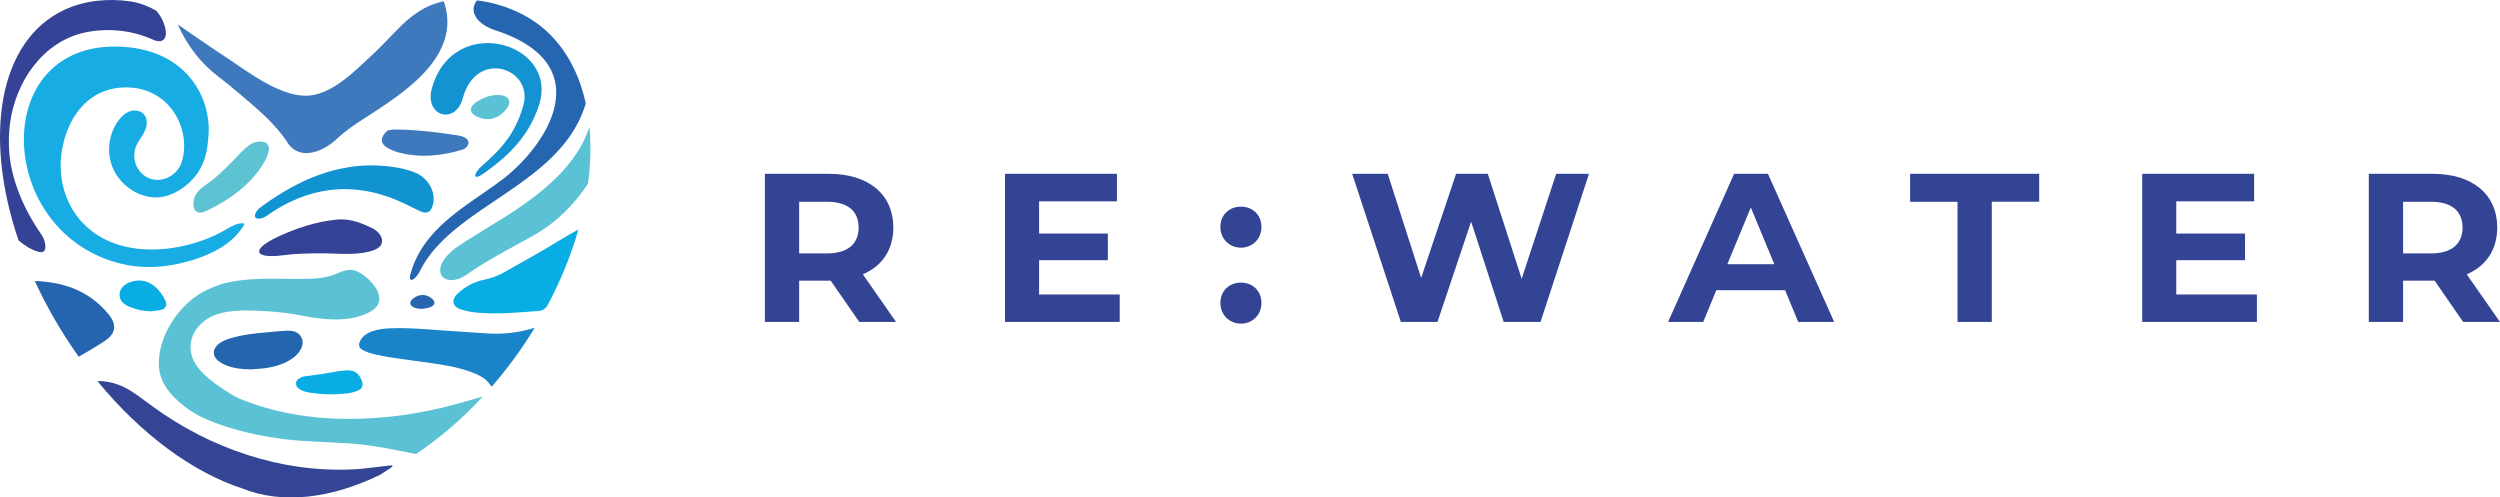 <svg xmlns="http://www.w3.org/2000/svg" xml:space="preserve" id="Layer_1" x="0" y="0" style="enable-background:new 0 0 1385.72 275.74" version="1.1" viewBox="0 0 1385.72 275.74"><style>.st1{fill:#3f79bd}.st3{fill:#07ade3}.st7{fill:#344395}.st8{fill:#5bc1d4}.st14{fill:#344495}</style><path d="M148.87 84c.74-2.83-.42-4.9-2.91-5.35-1.32-.24-2.7-.24-3.97.02-4.68.95-9.3 6.93-12.47 10.11-4.98 4.99-9.57 9.67-15.44 13.64-3.25 2.2-6.26 5.04-6.8 9.11-.33 2.46.14 6.08 3.27 6.34.62.05 1.22-.03 1.82-.19.77-.21 1.51-.54 2.23-.88 7.4-3.49 14.46-7.88 20.6-13.32 4.4-3.9 8.32-8.43 11.44-13.91.94-1.67 1.71-3.59 2.23-5.57z" style="fill:#5dc2d2"/><path d="M120.96 42.42c4 3.05 7.94 6.21 11.75 9.49 9.71 8.35 19.73 16.37 26.83 27.37 3.39 5.26 9.25 6.67 15.36 4.79 4.6-1.42 8.53-4.03 11.99-7.26 4.78-4.47 10.16-8.07 15.63-11.58 8.14-5.22 16.25-10.47 23.71-16.64 6.54-5.41 12.51-11.37 16.78-18.81 5.41-9.42 6.38-19.12 3.01-29.07-10.59 2.16-18.35 7.92-26.3 16.23-5.09 5.32-10.25 10.59-15.64 15.6-8.47 7.87-19.21 18.38-31.18 20.25-15.9 2.49-35.63-13.19-47.92-21.24-8.78-5.75-17.37-11.79-26.05-17.68-.14-.1-.28-.19-.42-.29 5.12 11.36 12.36 21.14 22.45 28.84z" class="st1"/><path d="M217.61 258.36c-.08-.15-.16-.29-.24-.44-.64.05-1.28.09-1.92.16-6.61.71-13.21 1.78-19.84 2.08-19.9.91-39.34-1.84-58.31-7.96-18.78-6.05-36.1-14.92-52.07-26.47-3.94-2.85-7.8-5.85-11.86-8.52-5.15-3.38-10.81-5.55-17.04-5.97-.78-.05-1.55-.04-2.32.01 24.33 29.66 53.17 50.73 80.37 59.51 22.22 8.94 49.35 5.52 76.31-7.59 1.95-1.22 3.88-2.46 5.78-3.75.41-.29.76-.71 1.14-1.06z" style="fill:#344595"/><path d="M320.45 127.29c-6.01 3.2-11.73 6.93-17.63 10.34-8.01 4.62-16.03 9.22-24.12 13.7-3.27 1.81-6.8 2.96-10.49 3.75-5.34 1.13-10.08 3.6-14.14 7.26-4.27 3.85-3.55 7.65 1.91 9.34 2.77.86 5.7 1.35 8.59 1.61 11.37 1 22.7-.06 34.03-.94 1.86-.14 3.13-.87 4.33-2.25.09-.11.19-.22.28-.32 7.61-14.23 13.4-28.57 17.39-42.55-.05.01-.1.03-.15.06z" class="st3"/><path d="M60.26 174.28c-2.75-3.44-5.98-6.4-9.56-8.97-6.39-4.58-13.57-7.21-21.25-8.54-3.35-.58-6.72-.97-10.17-1.02 3.1 6.73 6.56 13.48 10.41 20.2 4.36 7.61 9.03 14.88 13.95 21.79 4.87-2.91 9.98-5.69 14.74-8.97 5.95-4.1 6.4-8.85 1.88-14.49z" style="fill:#2565af"/><path d="M84.87 158.08c-3.78-2.77-8-3.2-12.4-1.82-1.81.57-3.45 1.51-4.69 3.02-2.39 2.9-1.93 7.01 1.13 9.19.99.71 2.11 1.28 3.24 1.73 3.6 1.43 7.32 2.27 11.26 2.37 2-.27 4.05-.35 5.98-.85 2.56-.67 3.42-2.68 2.31-5.05-1.61-3.39-3.79-6.37-6.83-8.59z" class="st3"/><path d="M167.18 192.61c1.64-3.83-.4-8.04-4.42-8.97-1.4-.32-2.9-.39-4.35-.31-3.08.16-6.15.46-9.22.74-7.2.66-14.4 1.32-21.36 3.41-2.58.77-5.09 1.74-7.13 3.56-2.85 2.54-2.97 6.19-.06 8.68 1.44 1.23 3.23 2.19 5.01 2.88 4.3 1.65 8.82 2.13 13.42 2.14 2.83-.24 5.68-.33 8.48-.76 5.34-.82 10.45-2.35 14.9-5.6 2.07-1.53 3.72-3.4 4.73-5.77z" style="fill:#2465af"/><path d="M192.19 205.3c-3.58.13-7.1.91-10.63 1.49-4.21.69-8.43 1.29-12.67 1.8-1.15.14-2.35.71-3.32 1.38-1.38.95-1.93 2.47-1.18 4 .72 1.46 2.55 2.33 4.01 2.86 1.88.69 3.86.91 5.84 1.12 1.98.21 3.94.46 5.93.55a75 75 0 0 0 2.12.06c3.49.05 6.99-.17 10.46-.57 1.96-.22 3.94-.81 5.77-1.57 2.28-.94 2.95-2.82 2.12-5.12-.33-.91-.76-1.8-1.28-2.62-1.67-2.68-4.13-3.49-7.17-3.38z" class="st3"/><path d="M131.88 124.07c-2.28.59-4.39 1.88-6.43 3.02-1.35.76-2.65 1.52-3.86 2.14-17.68 9.03-42.64 12.73-61.32 4.42-21.63-9.63-30.68-32.62-24.94-55.07 1.44-5.64 3.76-11.1 7.13-15.87 3.29-4.66 7.62-8.58 12.78-11.06 4.53-2.19 9.55-3.19 14.56-3.19 25.29 0 36.51 24.52 30.84 41.59-2.7 8.14-12.86 12.49-20.17 7.6-4.05-2.7-6.18-7.16-6.02-11.98.19-6.21 4.45-9.02 6.35-14.42.97-2.78.72-6.19-1.39-8.24-1.95-1.89-5.08-2.18-7.63-1.23-2.55.95-4.57 2.95-6.18 5.13-5.59 7.6-6.69 18.26-2.78 26.85 4.24 9.3 14.86 16.5 25.29 15.58.06 0 .12 0 .19-.01.1-.01.21-.03.31-.04.04-.01.08-.01.13-.02 8.92-1.06 17.74-7.78 22.12-15.49 2.17-3.82 3.61-8.59 4.14-12.95.33-2.76.62-5.76.68-7.67.6-22.28-15.23-47.34-52.15-47.34-5.78 0-11.58.71-17.11 2.4-4.85 1.47-9.47 3.7-13.58 6.67a44.084 44.084 0 0 0-9.99 10.09c-2.76 3.87-4.9 8.16-6.45 12.66-1.59 4.64-2.55 9.48-2.95 14.36-.41 5.07-.22 10.18.51 15.21.75 5.19 2.07 10.3 3.92 15.21a73.09 73.09 0 0 0 7.29 14.35 70.1 70.1 0 0 0 10.61 12.63c4.18 3.92 8.86 7.31 13.89 10.06 5.39 2.95 11.17 5.16 17.13 6.63 10.76 2.66 21.66 2.39 32.45.01 12.2-2.69 26.79-8.27 34.29-18.85.34-.48 2.06-2.47 1.77-3.08-.36-.75-2.82-.25-3.43-.1z" style="fill:#17ace3"/><path d="M23.25 130.48c-8.16-11.64-14.56-24.86-17.17-38.9-1.39-7.49-1.56-15.57-.47-23.56 3.1-22.74 18.16-45.09 41.66-50.05 12.3-2.59 25.39-1.29 36.92 3.74 1.87.82 4.07 1.72 5.85.72 2.04-1.15 2.16-4.05 1.67-6.34-.86-4.07-2.69-7.41-5.13-10.2-4.37-2.43-8.98-4.34-14.16-5.1-12.31-1.81-25.47-.63-36.8 4.68C-.66 22.49-9.46 75.26 10.29 133.27c3.28 2.77 6.92 5.12 10.87 6.27 6.16 1.8 3.88-6.51 2.09-9.06z" class="st7"/><path d="M326.7 70.27c-6.35 20.33-24.97 36.34-47.34 50.33-7.33 4.58-14.16 8.62-20.33 12.56-1.63 1.05-3.22 2.08-4.76 3.12-18.76 12.71-8.61 25.2 4.91 15.6.73-.52 1.47-1.03 2.22-1.54 2.18-1.48 4.43-2.92 6.71-4.31 9.15-5.59 19.01-10.63 28.5-16.02 11-6.25 21.6-16.3 29.32-28.27 1.47-11 1.72-21.57.77-31.47z" class="st8"/><path d="M274.66 16.81c57.46 18.91 28.9 62.79 5.28 81.52-16.61 13.18-42.18 25.22-51.05 49.28a48.53 48.53 0 0 0-1.36 4.28c-1.43 5.3 2.52 3.74 5.41-1.99 17.59-34.88 73.51-46.31 89.85-87.19.74-1.85 1.37-3.65 1.89-5.41-4.94-22.48-16.95-40.26-35.88-49.72 0 0-.01-.01-.02-.01-7.54-3.77-15.9-6.33-24.37-7.35-4.2 4.86-1.76 12.64 10.25 16.59z" style="fill:#2665af"/><path d="M256.52 54.43c1.12-4.16 2.8-7.44 4.81-9.95 11.37-14.17 33.58-3.55 28.78 13.78-4.41 15.93-12.31 24.3-22.79 33.51-5.3 4.65-5.33 8.71.64 4.48.68-.48 1.36-.97 2.04-1.47 11.92-8.7 23.17-19.22 28.8-36.58 9.94-30.6-35.01-47.51-53.67-21.58-2.4 3.33-4.36 7.37-5.72 12.18-4.44 15.73 13.03 20.72 17.11 5.63z" style="fill:#1393d2"/><path d="M270.61 184.85c-11.12-.66-22.16-1.52-33.25-2.27-6.98-.47-13.96-.93-21.19-.6-3.38.15-6.79.5-10.2 1.75-2.74 1-4.84 2.61-6.16 4.88-1.19 2.05-1.16 4 1.02 5.27 2.16 1.26 4.58 1.99 7.01 2.54 2.83.64 5.68 1.23 8.55 1.67 8.27 1.26 16.65 2.29 24.93 3.51 6.88 1.01 13.6 2.33 19.77 4.58 3.57 1.3 6.91 2.86 9.24 5.42.74.82 1.36 1.73 2.09 2.66.08-.02.16-.04.24-.05 8.58-9.88 16.58-20.78 23.77-32.56-8.76 2.75-17.4 3.7-25.82 3.2z" style="fill:#1984c7"/><path d="M206.58 126.61c-5.67-2.76-11.5-5.17-17.93-5.01-.83.02-1.66.07-2.49.16-11.05 1.14-21.98 4.72-32 9.41-16.13 7.55-12.61 12.43 3.03 10.28 6.75-.93 13.67-.97 20.47-1.03 8.99-.07 17.94 1.22 26.8-.92 1.36-.33 2.71-.78 3.93-1.37 4.33-2.1 4.02-5.78 1.82-8.59-.93-1.2-2.22-2.24-3.63-2.93z" class="st7"/><path d="M133.03 221.07c-3.11-1.29-6.01-3.19-8.81-5.04-6.75-4.45-15.92-11.08-18.05-19.28-2.81-10.82 5.2-20.08 15.25-22.91 6.84-1.93 14.4-1.88 21.45-1.6 5.34.21 10.68.63 15.98 1.3 5.26.67 10.43 1.85 15.67 2.61 7.95 1.15 16.34 1.53 24.15-.68 2.7-.76 5.07-1.79 7.14-3.02 9.48-5.66 2.02-16-5.86-20.97-5.03-3.17-8.32-1.92-13.23.17-4.9 2.08-10.16 2.76-15.44 2.88-15.29.35-29.72-1.16-44.87 2-6.45 1.35-13.21 4.89-13.6 5.09-2.78 1.49-5.46 3.39-7.97 5.61-9.3 8.21-16.24 20.44-16.81 33.02-.48 10.85 5.86 18.44 13.96 24.8 3.73 2.93 7.85 5.38 12.21 7.26 9.4 4.05 19.28 6.86 29.31 8.84 3.67.72 7.36 1.34 11.07 1.87 12.9 1.84 25.96 1.87 38.94 2.73 12.63.84 24.67 3.49 37.05 5.9.01 0 .03 0 .04.01 12.85-8.59 25.36-19.28 36.97-31.8-5.24 1.33-10.41 2.97-15.64 4.37-37.93 10.25-82.11 12.04-118.91-3.16z" class="st8"/><path d="M214.75 81.95c1.97 1.11 4.06 1.98 6.05 2.51 6.54 1.75 12.8 2.16 18.85 1.7 5.93-.44 11.53-1.61 16.88-3.3 3.25-1.02 6.06-6.34-2.72-7.8-14.62-2.43-36.81-4.35-39.1-2.57-1.03.79-1.91 1.87-2.55 3.08-1.21 2.31-.24 4.8 2.59 6.38z" class="st1"/><path d="M280.92 60.15c.14-.2.29-.39.42-.6 1.94-3.13.89-5.73-2.69-6.6-.39-.1-.8-.15-1.2-.2-4.85-.56-9.09 1.19-13.12 3.59-.95.57-1.83 1.37-2.51 2.24-1.25 1.61-1.01 3.4.51 4.76.54.48 1.17.89 1.82 1.21 7.2 3.51 13.32.34 16.77-4.4z" class="st8"/><path d="M239.48 165.54c-3.75-3.18-7.87-2.23-10.65.06-.11.1-.23.19-.34.29-1.63 1.57-1.4 3.27.59 4.34.22.12.45.21.68.3 2.8 1.08 5.59.68 8.35-.13.65-.19 1.3-.53 1.83-.95.99-.77 1.12-1.87.42-2.91-.23-.37-.54-.71-.88-1z" style="fill:#2765af"/><path d="M234.09 117.57c1.28.39 2.66.44 3.73-.3.66-.45 1.12-1.14 1.45-1.87 3.48-7.69-1.64-16.49-8.74-19.55-6.46-2.78-14.72-3.83-21.71-4.13-7.02-.29-13.95.41-20.77 1.95-7.91 1.79-15.35 4.55-22.42 8.07-7.22 3.59-14.07 7.95-20.59 12.69-1.05.76-2.12 1.57-2.79 2.68-3.24 5.38 2.8 4.58 5.53 2.59 10.39-7.59 22.56-12.82 35.37-14.39 4.65-.57 9.3-.62 13.92-.2 9.58.88 18.41 3.59 26.72 7.56 3.05 1.46 6.06 2.95 9.1 4.42.38.19.78.35 1.2.48z" style="fill:#1193d2"/><path d="m476.28 178.45-15.83-22.87h-17.48v22.87h-19v-82.1h35.54c21.93 0 35.65 11.38 35.65 29.79 0 12.31-6.22 21.35-16.89 25.92l18.41 26.39h-20.4zm-17.83-66.61h-15.48v28.62h15.48c11.61 0 17.47-5.4 17.47-14.31 0-9.04-5.86-14.31-17.47-14.31zM620.64 163.2v15.25h-63.57v-82.1h62.04v15.25h-43.16v17.83h38.12v14.78h-38.12v19h44.69zM676.45 125.79c0-6.8 5.04-11.26 11.38-11.26 6.33 0 11.38 4.46 11.38 11.26 0 6.68-5.04 11.49-11.38 11.49-6.33.01-11.38-4.8-11.38-11.49zm0 42.11c0-6.8 5.04-11.26 11.38-11.26 6.33 0 11.38 4.46 11.38 11.26 0 6.68-5.04 11.49-11.38 11.49-6.33 0-11.38-4.81-11.38-11.49zM880.75 96.35l-26.86 82.1h-20.41l-18.06-55.59-18.65 55.59h-20.29l-26.98-82.1h19.7l18.53 57.7 19.35-57.7h17.59l18.77 58.17 19.12-58.17h18.19zM989.46 160.86h-38.12l-7.27 17.59H924.6l36.59-82.1h18.77l36.71 82.1h-19.94l-7.27-17.59zm-5.99-14.43L970.46 115l-13.02 31.43h26.03zM1085.03 111.84h-26.27V96.35h71.54v15.48h-26.27v66.62h-19v-66.61zM1250.97 163.2v15.25h-63.57v-82.1h62.04v15.25h-43.16v17.83h38.12v14.78h-38.12v19h44.69zM1365.31 178.45l-15.83-22.87H1332v22.87h-19v-82.1h35.53c21.93 0 35.65 11.38 35.65 29.79 0 12.31-6.22 21.35-16.89 25.92l18.41 26.39h-20.39zm-17.83-66.61H1332v28.62h15.48c11.61 0 17.47-5.4 17.47-14.31.01-9.04-5.85-14.31-17.47-14.31z" class="st14"/></svg>